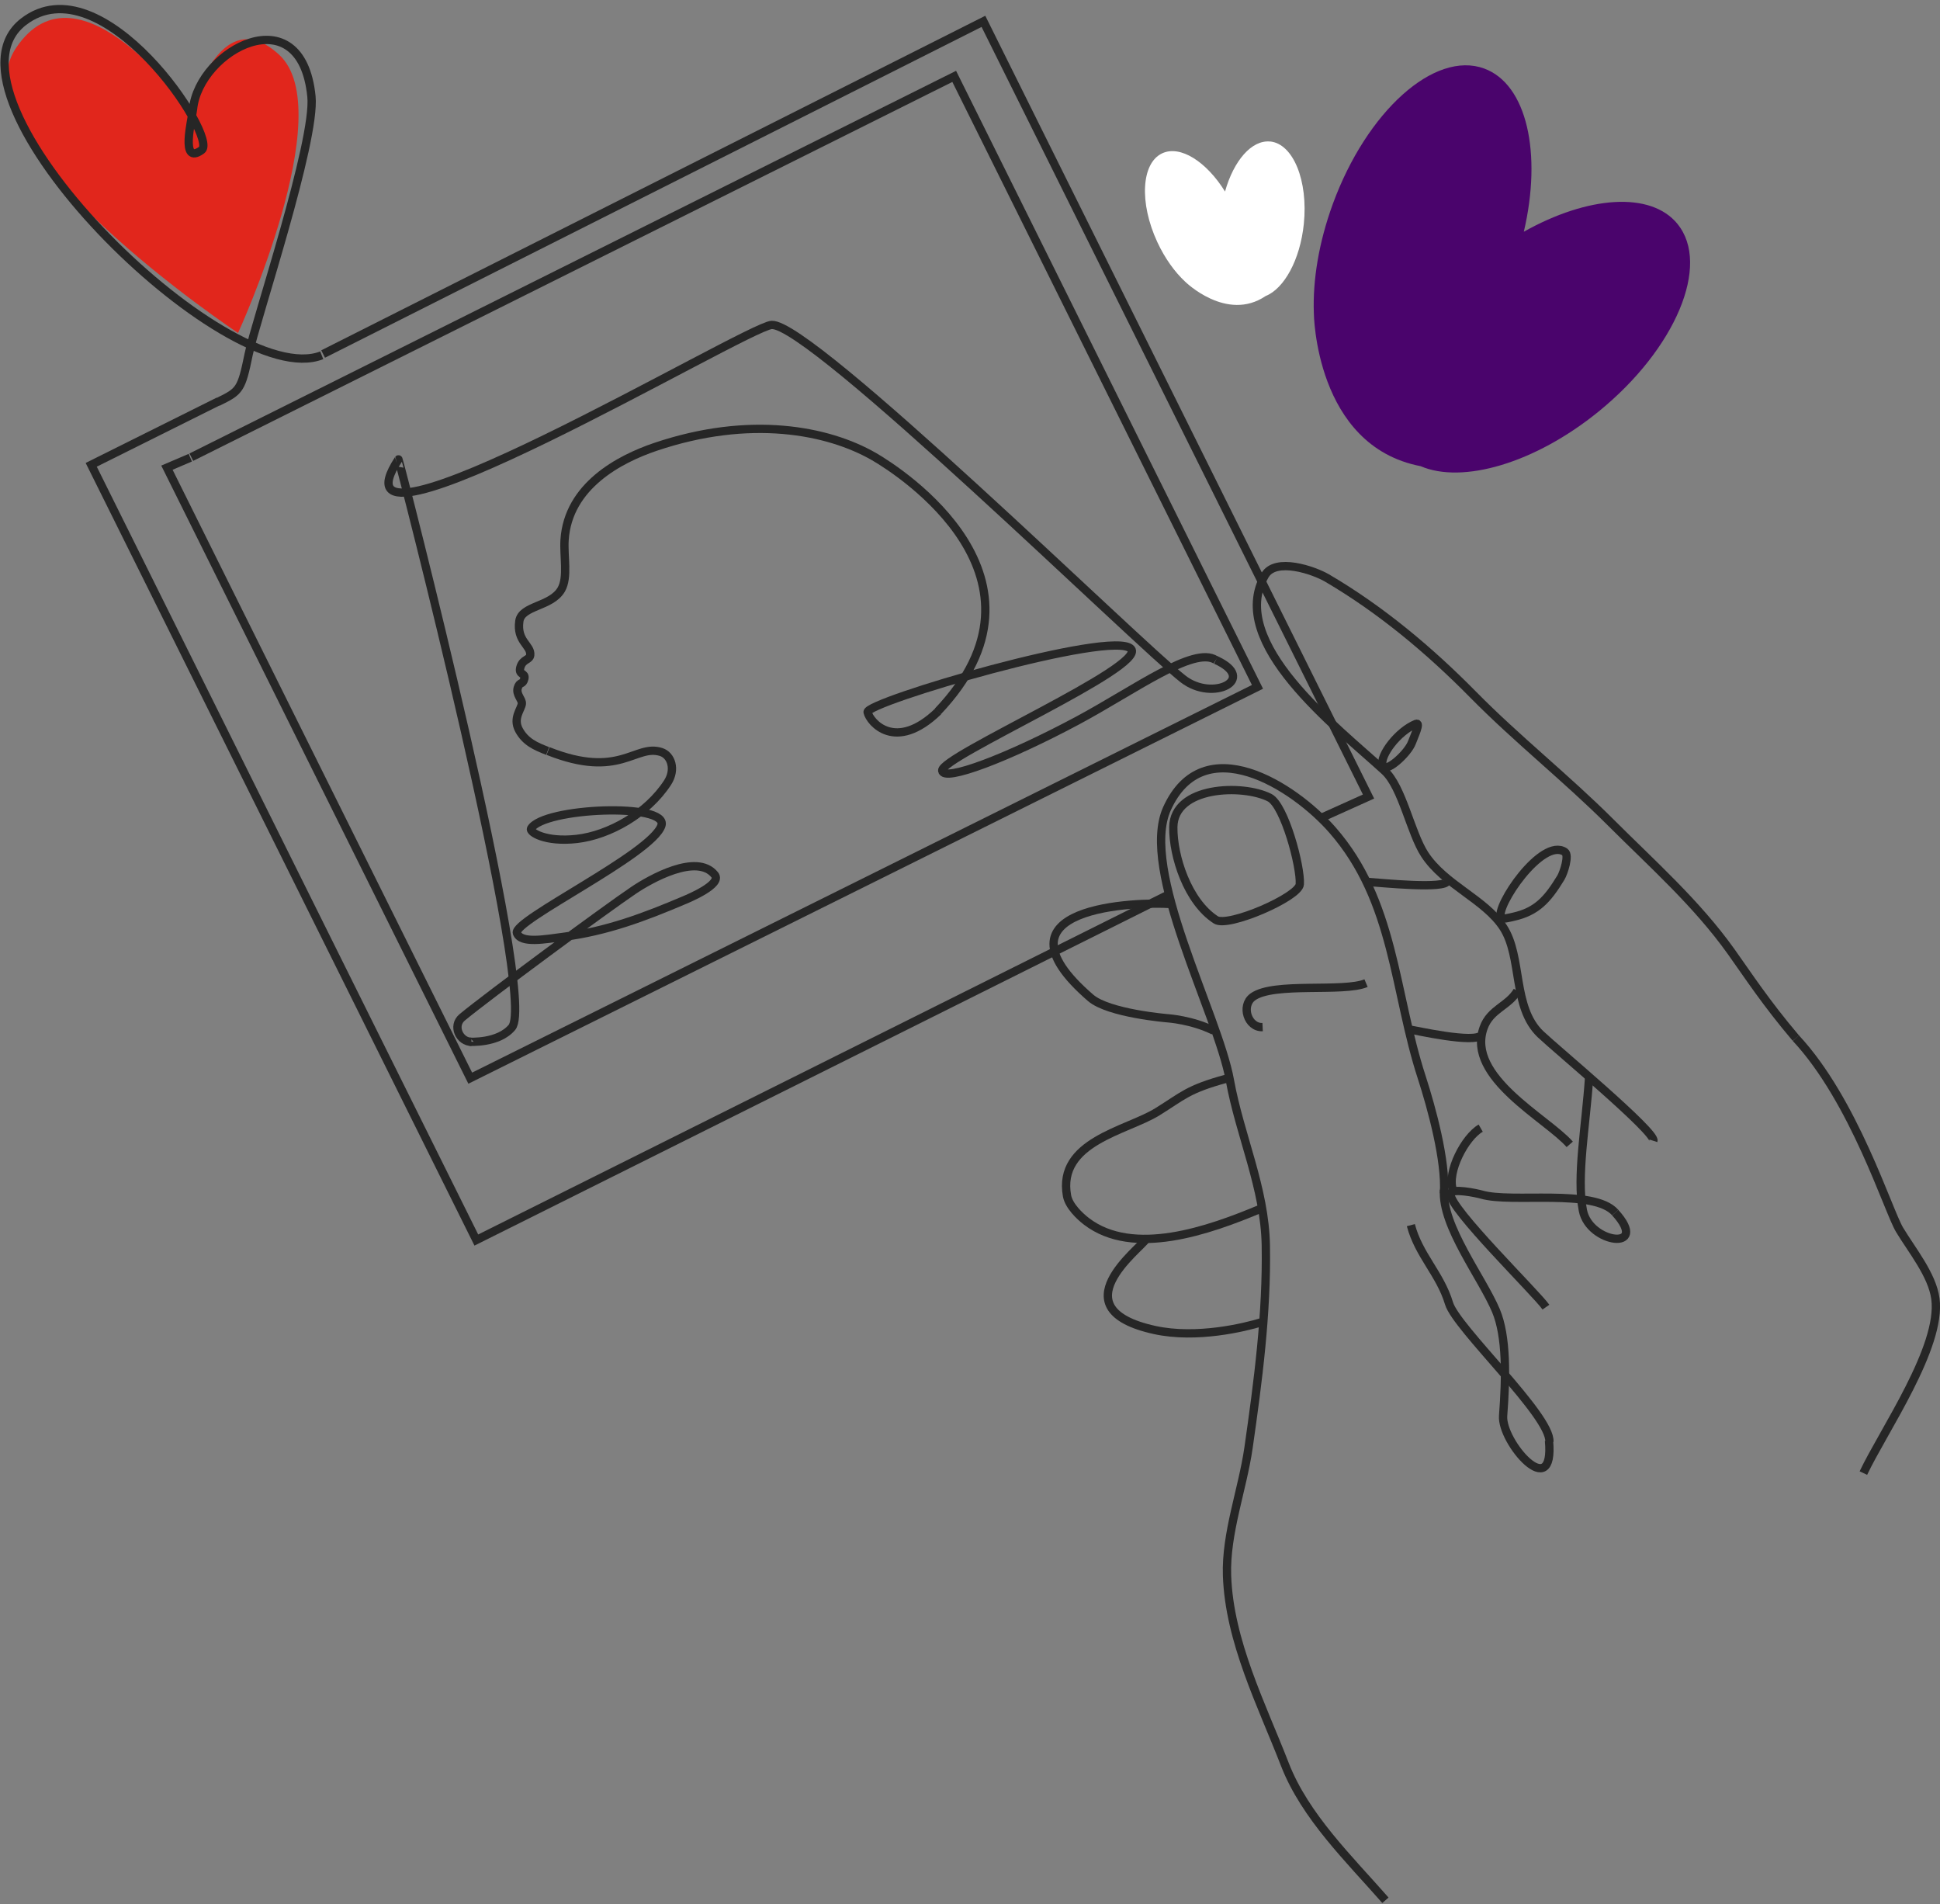 <svg width="427" height="419" viewBox="0 0 427 419" fill="none" xmlns="http://www.w3.org/2000/svg">
<rect x="0" y="0" width="427" height="419" fill="#808080" stroke="none"/>
<g clip-path="url(#clip0_1643_27)">
<path d="M41.893 24.74C41.893 24.74 17.413 -10.323 3.497 10.605C-10.428 31.543 52.394 73.272 52.394 73.272C52.394 73.272 74.829 24.402 61.452 12.057C48.075 -0.288 41.893 24.74 41.893 24.74Z" fill="#E1261C"/>
<path d="M395.27 228.437C388.668 220.657 384.732 214.594 381.034 209.408C373.446 198.77 363.703 190.15 354.508 180.964C344.756 171.221 333.917 162.674 324.229 152.84C314.623 143.088 303.876 134.094 292.069 127.182C289.202 125.501 280.719 122.561 278.4 126.625C269.945 141.408 294.188 159.972 304.753 169.632C308.652 173.203 310.469 183.229 313.573 188.004C317.938 194.716 326.85 197.893 330.877 204.075C335.123 210.595 332.831 221.625 339.077 227.579C342.537 230.875 364.534 249.137 363.922 251.037" stroke="#262626" stroke-width="1.826" stroke-miterlimit="10"/>
<path d="M349.75 237.313C349.074 247.458 346.956 258.981 348.398 266.359C349.841 273.737 363.264 275.381 355.512 266.834" stroke="#262626" stroke-width="1.826" stroke-miterlimit="10"/>
<path d="M345.504 251.813C340.519 246.115 322.64 237.048 326.548 226.164C328.036 222.009 331.999 221.416 333.972 218.046" stroke="#262626" stroke-width="1.826" stroke-miterlimit="10"/>
<path d="M355.512 266.825C350.819 261.465 332.73 264.807 326.119 262.871C325.151 262.588 319.334 261.328 319.243 262.707C319.033 265.939 338.108 284.539 340.263 287.635" stroke="#262626" stroke-width="1.826" stroke-miterlimit="10"/>
<path d="M317.828 261.839C317.298 269.765 326.201 281.124 329.269 288.42C331.643 294.081 331.488 303.048 330.84 311.531C330.392 317.311 342.217 330.935 340.939 317.028" stroke="#262626" stroke-width="1.826" stroke-miterlimit="10"/>
<path d="M341.023 317.238C341.397 311.54 320.578 292.273 318.934 286.813C316.971 280.284 312.269 276.211 310.534 269.591" stroke="#262626" stroke-width="1.826" stroke-miterlimit="10"/>
<path d="M317.82 262.606C318.295 255.438 315.117 243.814 312.916 237.03C306.808 218.247 306.99 198.304 293.275 182.644C284.756 172.911 264.887 160.2 256.86 177.933C250.752 191.438 268.046 223.068 270.694 237.678C272.895 249.868 278.401 261.455 278.611 274.075C278.866 288.977 276.912 303.897 274.803 318.589C273.479 327.775 269.763 337.381 270.073 346.686C270.557 361.159 277.716 375.147 282.811 388.278C287.258 399.719 297.028 409.125 304.936 418.155" stroke="#262626" stroke-width="1.826" stroke-miterlimit="10"/>
<path d="M318.567 193.821C318.439 195.757 303.902 194.25 300.843 194.049" stroke="#262626" stroke-width="1.826" stroke-miterlimit="10"/>
<path d="M326.075 227.716C324.86 229.789 311.045 226.62 310.552 226.593" stroke="#262626" stroke-width="1.826" stroke-miterlimit="10"/>
<path d="M325.907 248.243C322.455 250.215 318.446 257.867 319.771 261.821" stroke="#262626" stroke-width="1.826" stroke-miterlimit="10"/>
<path d="M267.106 226.793C262.358 224.428 257.034 224.072 257.034 224.072C257.034 224.072 244.031 223.022 240.041 219.571C216.483 199.226 250.871 198.478 257.482 198.916" stroke="#262626" stroke-width="1.826" stroke-miterlimit="10"/>
<path d="M269.901 237.367C261.345 239.705 260.386 241.157 254.734 244.654C247.94 248.854 232.7 251.192 234.855 263.135C235.248 265.309 237.576 267.573 239.156 268.778C249.438 276.613 265.947 270.824 277.571 265.939" stroke="#262626" stroke-width="1.826" stroke-miterlimit="10"/>
<path d="M277.641 290.959C274.025 292.073 263.369 294.684 254.147 292.666C232.816 287.991 251.024 274.751 252.22 272.706" stroke="#262626" stroke-width="1.826" stroke-miterlimit="10"/>
<path d="M258.248 182.024C258.349 172.993 273.506 172.5 279.442 175.522C282.72 177.193 286.345 190.716 286.089 194.579C285.907 197.391 270.301 204.157 267.608 202.413C261.389 198.396 258.184 188.397 258.248 182.024Z" stroke="#262626" stroke-width="1.826" stroke-miterlimit="10"/>
<path d="M300.672 216.338C295.65 218.448 280.337 216.028 275.744 219.37C273.096 221.297 274.63 226.164 277.908 226.017" stroke="#262626" stroke-width="1.826" stroke-miterlimit="10"/>
<path d="M333.095 201.737C338.254 200.596 340.628 197.921 343.541 193.136C344.189 192.068 345.467 188.159 344.417 187.465C339.404 184.151 329.004 199.582 330.373 201.957C330.611 202.367 332.191 201.938 333.095 201.737Z" stroke="#262626" stroke-width="1.826" stroke-miterlimit="10"/>
<path d="M304.288 168.409C304.836 170.372 309.894 165.825 310.789 163.332C311.191 162.209 312.789 158.84 311.675 159.287C307.739 160.867 303.676 166.227 304.288 168.409Z" stroke="#262626" stroke-width="1.826" stroke-miterlimit="10"/>
<path d="M395.27 228.437C408.108 242.207 415.541 266.332 418.089 270.596C420.719 274.997 425.275 280.503 425.987 285.772C427.421 296.419 414.546 314.836 410.136 324.15" stroke="#262626" stroke-width="1.826" stroke-miterlimit="10"/>
<path d="M267.605 145.225C276.892 149.426 266.984 154.539 260.392 149.398C250.384 141.6 178.458 70.989 169.838 71.5C164.277 71.829 70.098 128.059 87.703 101.085C87.804 100.939 118.357 219.288 112.677 226.073C109.682 229.652 103.336 229.241 103.336 229.232" stroke="#262626" stroke-width="1.826" stroke-miterlimit="10"/>
<path d="M290.399 180.152L301.219 175.276L283.149 138.915L216.455 4.696L71.123 77.901" stroke="#262626" stroke-width="1.826" stroke-miterlimit="10"/>
<path d="M48.074 88.329L20.078 102.281L104.842 272.869L257.25 196.825" stroke="#262626" stroke-width="1.826" stroke-miterlimit="10"/>
<path d="M41.884 100.711L36.743 102.912L103.501 237.249L276.774 151.142L210.025 16.805L42.112 100.601" stroke="#262626" stroke-width="1.826" stroke-miterlimit="10"/>
<path d="M206.429 156.539C234.233 127.31 198.412 103.952 192.367 100.473C182.222 94.639 165.047 91.306 144.246 98.337C136.366 101.003 125.052 106.92 124.267 118.781C124.03 122.425 125.08 127.045 123.546 129.711C121.336 133.556 114.798 133.2 114.305 136.688C113.675 141.162 116.925 141.975 116.706 144.139C116.597 145.271 115.063 144.988 114.542 146.805C114.022 148.622 115.711 147.983 115.419 149.307C115.09 150.795 114.387 149.891 113.958 151.361C113.529 152.832 114.953 153.873 114.862 154.84C114.743 156.073 112.816 158.036 114.232 160.639C115.647 163.241 117.857 164.218 120.532 165.25" stroke="#262626" stroke-width="1.826" stroke-miterlimit="10"/>
<path d="M206.501 156.538C197.078 165.605 191.472 158.949 190.96 156.712C190.449 154.484 245.135 138.395 248.961 142.805C252.358 146.713 207.077 166.5 207.378 169.568C207.634 172.18 221.961 166.701 237.155 158.565C249.573 151.918 262.804 142.084 267.598 145.234" stroke="#262626" stroke-width="1.826" stroke-miterlimit="10"/>
<path d="M120.631 165.259C136.447 171.568 139.798 163.652 145.514 165.478C147.751 166.19 148.81 169.322 146.929 172.217C142.491 179.047 134.082 183.786 126.978 184.599C119.947 185.402 116.44 183.065 116.888 182.316C119.645 177.705 147.221 176.581 145.578 181.658C143.532 187.941 112.769 202.569 113.774 205.317C114.65 207.719 120.12 206.65 123.973 206.157C133.525 204.943 141.88 201.793 150.664 198.058C151.595 197.665 158.982 194.588 157.32 192.515C153.394 187.594 143.039 193.501 139.496 195.885C133.269 200.076 107.236 219.279 101.721 223.872C99.484 225.744 101.182 229.268 103.766 229.25" stroke="#262626" stroke-width="1.826" stroke-miterlimit="10"/>
<path d="M70.813 78.181C49.839 86.5 -16.033 21.23 5.142 4.813C22.463 -8.619 48.168 30.27 44.388 33.019C39.539 36.543 42.269 26.207 42.488 23.997C43.812 11.013 66.293 -1.159 68.549 21.212C69.544 31.065 56.231 70.657 54.742 77.917C53.117 85.815 52.788 86.089 47.949 88.445" stroke="#262626" stroke-width="1.826" stroke-miterlimit="10"/>
</g>
<g clip-path="url(#clip1_1643_27)">
<path d="M369.24 49.296C363.335 42.026 349.431 43.111 335.4 50.991C339.442 33.74 336.078 18.515 326.665 15.075C315.743 11.084 300.823 24.454 293.341 44.924C290.257 53.38 288.918 61.717 289.181 68.885C289.181 68.885 289.435 98.108 312.685 102.581C321.886 106.538 337.832 101.963 351.888 90.533C368.8 76.782 376.569 58.311 369.232 49.296H369.24Z" fill="#4A046C"/>
<path d="M279.58 31.148C275.504 30.724 271.53 35.367 269.633 42.145C265.54 35.554 259.787 31.885 255.813 33.732C251.196 35.876 250.713 44.636 254.737 53.287C256.398 56.863 258.567 59.854 260.863 61.989C260.863 61.989 269.988 70.953 278.571 65.141C282.647 63.514 286.163 57.168 286.976 49.271C287.951 39.773 284.646 31.656 279.58 31.131V31.148Z" fill="white"/>
</g>
<defs>
<clipPath id="clip0_1643_27">
<rect width="427" height="417.778" fill="white" transform="matrix(-1 0 0 1 427 0.972)"/>
</clipPath>
<clipPath id="clip1_1643_27">
<rect width="120" height="89.608" fill="white" transform="translate(252 14.372)"/>
</clipPath>
</defs>
</svg>
